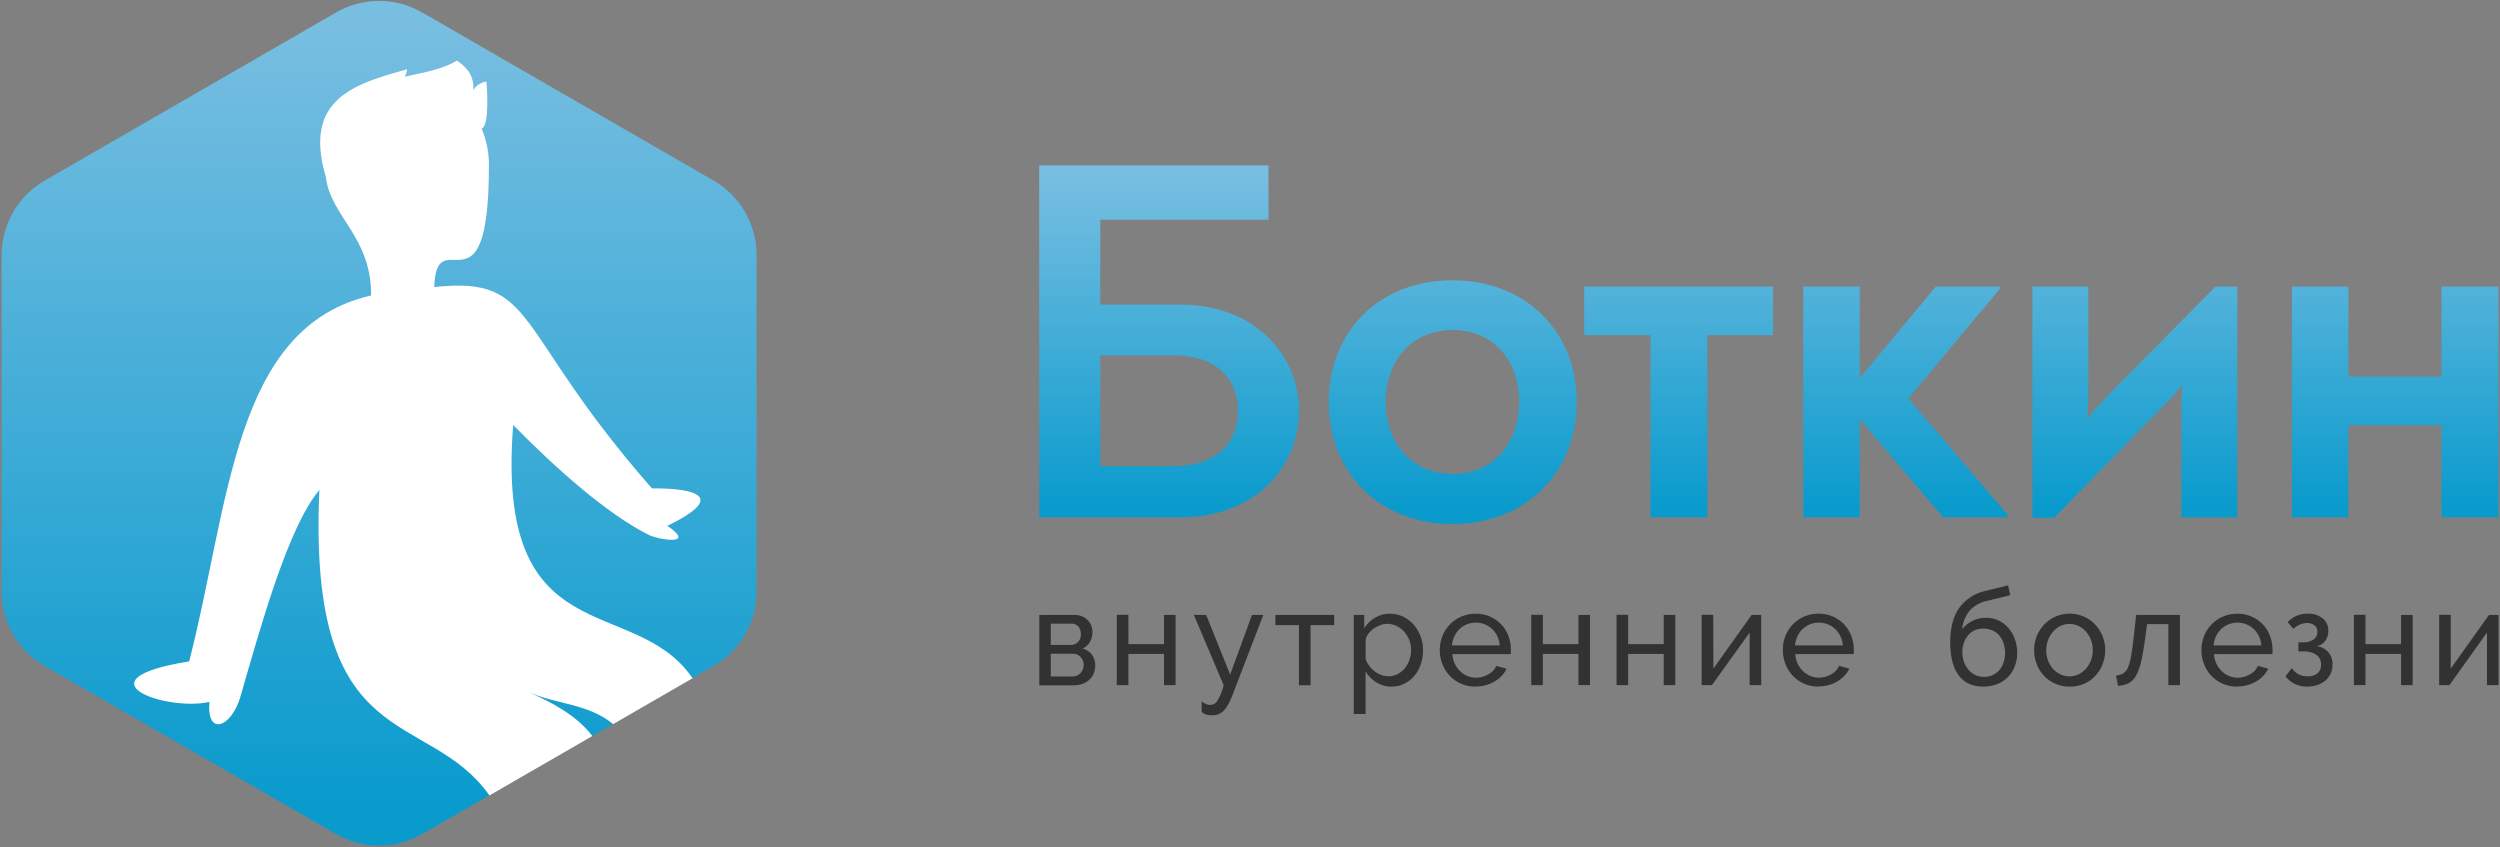 <svg width="1018" height="345" viewBox="0 0 1018 345" fill="none" xmlns="http://www.w3.org/2000/svg">
<rect x="0" y="0" width="1018" height="345" fill="#808080" stroke="none"/>
<path fill-rule="evenodd" clip-rule="evenodd" d="M423.172 210.659H480.702C511.052 210.659 528.962 190.22 528.962 167.25C528.962 144.7 511.052 124.04 480.702 124.04H448.032V89.48H516.532V67.35H423.172V210.659ZM448.032 189.8V144.699H477.982C494.212 144.699 504.112 153.34 504.112 167.25C504.112 181.37 494.212 189.8 477.982 189.8H448.032ZM591.452 213.399C620.952 213.399 642.032 192.749 642.032 163.669C642.032 134.589 620.952 114.139 591.452 114.139C561.952 114.139 541.082 134.579 541.082 163.669C541.082 192.759 561.982 213.399 591.452 213.399V213.399ZM591.452 192.959C575.452 192.959 564.262 180.959 564.262 163.669C564.262 146.379 575.432 134.37 591.452 134.37C607.672 134.37 618.632 146.369 618.632 163.669C618.632 180.969 607.672 193 591.452 193V192.959ZM672.062 210.659H695.242V136.479H721.982V116.669H645.082V136.479H672.082V210.659H672.062ZM777.112 162.189L814.422 117.51V116.669H788.282L757.282 153.969V116.669H734.282V210.669H757.282V170.669L791.212 210.669H817.562V209.669L777.092 162.25L777.112 162.189ZM902.192 116.669L859.412 159.87C856.252 163.24 853.092 166.619 849.932 170.409C850.285 166.557 850.426 162.688 850.352 158.82V116.669H827.592V210.87H836.442L880.272 165.979C883.242 163.039 886.056 159.945 888.702 156.709C888.355 160.365 888.215 164.038 888.282 167.709V210.709H911.042V116.709L902.192 116.669ZM994.192 116.669V153.34H956.262V116.669H933.262V210.669H956.262V173.159H994.192V210.669H1017.37V116.669H994.192Z" fill="url(#paint0_linear_142_40)"/>
<path d="M437.601 250.389C438.575 250.384 439.541 250.56 440.451 250.909C441.306 251.245 442.09 251.741 442.761 252.369C443.423 252.994 443.947 253.75 444.301 254.589C444.668 255.487 444.852 256.449 444.841 257.419C444.841 258.055 444.767 258.69 444.621 259.309C444.475 259.959 444.247 260.587 443.941 261.179C443.619 261.798 443.201 262.362 442.701 262.849C442.17 263.376 441.537 263.788 440.841 264.059C442.32 264.438 443.631 265.296 444.571 266.499C445.536 267.796 446.033 269.383 445.981 270.999C445.995 272.14 445.77 273.271 445.321 274.319C444.904 275.298 444.276 276.172 443.481 276.879C442.662 277.591 441.716 278.141 440.691 278.499C439.532 278.892 438.315 279.085 437.091 279.069H423.211V250.419L437.601 250.389ZM435.681 262.629C436.277 262.683 436.878 262.605 437.442 262.401C438.005 262.196 438.516 261.871 438.939 261.448C439.363 261.024 439.688 260.513 439.892 259.95C440.097 259.387 440.175 258.785 440.121 258.189C440.155 257.113 439.827 256.057 439.191 255.189C438.807 254.746 438.322 254.402 437.777 254.187C437.233 253.971 436.644 253.889 436.061 253.949H427.881V262.619L435.681 262.629ZM436.501 275.469C437.148 275.502 437.795 275.395 438.398 275.155C439 274.915 439.543 274.548 439.991 274.079C440.807 273.196 441.267 272.042 441.282 270.839C441.297 269.637 440.865 268.472 440.071 267.569C439.63 267.101 439.091 266.736 438.493 266.499C437.895 266.263 437.253 266.16 436.611 266.199H427.881V275.469H436.501ZM459.501 262.299H473.981V250.389H478.701V278.999H473.981V266.269H459.481V278.999H454.761V250.349H459.481L459.501 262.299ZM489.331 285.569C489.867 286.066 490.491 286.46 491.171 286.729C491.777 286.949 492.416 287.061 493.061 287.059C493.618 287.005 494.154 286.817 494.623 286.51C495.091 286.204 495.478 285.788 495.751 285.299C496.919 283.359 497.772 281.246 498.281 279.039L486.151 250.389H491.151L500.921 274.709L509.811 250.389H514.421L501.881 282.999C501.369 284.377 500.754 285.714 500.041 286.999C499.532 287.94 498.884 288.799 498.121 289.549C497.504 290.151 496.764 290.612 495.951 290.899C495.136 291.157 494.286 291.286 493.431 291.279C492.622 291.3 491.814 291.188 491.041 290.949C490.377 290.716 489.782 290.321 489.311 289.799V285.569H489.331ZM533.661 279.039H528.931V254.559H519.331V250.389H543.261V254.559H533.661V279.039ZM566.661 279.589C564.437 279.636 562.248 279.023 560.371 277.829C558.609 276.704 557.133 275.184 556.061 273.389V290.729H551.241V250.389H555.521V255.769C556.64 254.028 558.15 252.573 559.931 251.519C561.745 250.441 563.82 249.881 565.931 249.899C567.813 249.876 569.676 250.29 571.371 251.109C573 251.901 574.455 253.009 575.651 254.369C576.875 255.766 577.831 257.376 578.471 259.119C579.144 260.909 579.483 262.807 579.471 264.719C579.484 266.687 579.17 268.644 578.541 270.509C577.967 272.235 577.071 273.837 575.901 275.229C574.776 276.552 573.395 277.634 571.841 278.409C570.222 279.208 568.436 279.613 566.631 279.589H566.661ZM565.181 275.419C566.525 275.437 567.853 275.128 569.051 274.519C570.206 273.926 571.227 273.103 572.051 272.099C572.879 271.077 573.519 269.915 573.941 268.669C574.385 267.382 574.608 266.03 574.601 264.669C574.61 263.269 574.348 261.88 573.831 260.579C573.348 259.33 572.643 258.178 571.751 257.179C570.879 256.213 569.826 255.429 568.651 254.869C567.442 254.297 566.119 254.006 564.781 254.019C563.85 254.027 562.929 254.203 562.061 254.539C561.133 254.889 560.25 255.349 559.431 255.909C558.617 256.46 557.895 257.134 557.291 257.909C556.711 258.642 556.304 259.496 556.101 260.409V268.589C556.506 269.534 557.023 270.427 557.641 271.249C558.251 272.059 558.971 272.779 559.781 273.389C560.57 273.984 561.438 274.465 562.361 274.819C563.275 275.166 564.244 275.342 565.221 275.339L565.181 275.419ZM600.881 279.589C598.847 279.616 596.83 279.214 594.961 278.409C593.223 277.661 591.655 276.569 590.351 275.199C589.049 273.828 588.03 272.214 587.351 270.449C586.628 268.625 586.262 266.68 586.271 264.719C586.26 262.764 586.627 260.825 587.351 259.009C588.034 257.245 589.063 255.635 590.377 254.273C591.69 252.911 593.262 251.826 595.001 251.079C596.873 250.275 598.893 249.872 600.931 249.899C602.881 249.873 604.815 250.252 606.61 251.013C608.406 251.774 610.024 252.9 611.361 254.319C612.613 255.672 613.591 257.254 614.241 258.979C614.906 260.743 615.245 262.614 615.241 264.499C615.241 264.899 615.241 265.269 615.241 265.599C615.229 265.854 615.199 266.108 615.151 266.359H591.391C591.484 267.709 591.822 269.031 592.391 270.259C593.419 272.506 595.248 274.29 597.521 275.259C598.641 275.732 599.845 275.974 601.061 275.969C601.933 275.97 602.802 275.849 603.641 275.609C604.463 275.365 605.254 275.03 606.001 274.609C606.738 274.218 607.412 273.719 608.001 273.129C608.555 272.551 608.993 271.872 609.291 271.129L613.461 272.289C612.977 273.357 612.318 274.337 611.511 275.189C610.672 276.082 609.708 276.85 608.651 277.469C607.505 278.147 606.27 278.662 604.981 278.999C603.639 279.371 602.253 279.556 600.861 279.549L600.881 279.589ZM610.711 262.799C610.621 261.493 610.282 260.217 609.711 259.039C609.182 257.937 608.457 256.941 607.571 256.099C606.695 255.291 605.678 254.65 604.571 254.209C602.245 253.289 599.657 253.289 597.331 254.209C596.217 254.651 595.199 255.303 594.331 256.129C593.458 256.967 592.749 257.961 592.241 259.059C591.686 260.236 591.347 261.503 591.241 262.799H610.711ZM628.251 262.299H642.741V250.389H647.461V278.999H642.741V266.269H628.251V278.999H623.531V250.349H628.251V262.299ZM662.971 262.299H677.461V250.389H682.181V278.999H677.461V266.269H662.971V278.999H658.251V250.349H662.971V262.299ZM697.691 272.239L713.271 250.389H717.171V278.999H712.451V257.599L697.081 278.999H692.911V250.349H697.631L697.691 272.239ZM740.581 279.589C738.547 279.615 736.53 279.213 734.661 278.409C732.923 277.661 731.355 276.569 730.051 275.199C728.752 273.825 727.733 272.212 727.051 270.449C726.332 268.625 725.968 266.68 725.981 264.719C725.943 262.766 726.282 260.824 726.981 258.999C728.046 256.278 729.918 253.947 732.345 252.319C734.772 250.69 737.639 249.843 740.561 249.889C742.511 249.863 744.445 250.242 746.24 251.003C748.036 251.764 749.654 252.89 750.991 254.309C752.243 255.662 753.221 257.244 753.871 258.969C754.541 260.732 754.88 262.603 754.871 264.489C754.871 264.889 754.871 265.259 754.871 265.589C754.871 265.919 754.821 266.169 754.791 266.349H731.021C731.114 267.699 731.452 269.021 732.021 270.249C733.049 272.496 734.878 274.28 737.151 275.249C738.271 275.721 739.475 275.962 740.691 275.959C741.564 275.96 742.432 275.839 743.271 275.599C744.093 275.355 744.884 275.02 745.631 274.599C746.35 274.204 747.007 273.705 747.581 273.119C748.138 272.544 748.576 271.864 748.871 271.119L753.041 272.279C752.541 273.351 751.865 274.331 751.041 275.179C750.205 276.072 749.245 276.839 748.191 277.459C747.064 278.122 745.853 278.63 744.591 278.969C743.249 279.34 741.863 279.526 740.471 279.519L740.581 279.589ZM750.411 262.799C750.321 261.493 749.982 260.217 749.411 259.039C748.885 257.935 748.16 256.939 747.271 256.099C746.397 255.289 745.379 254.648 744.271 254.209C741.945 253.289 739.357 253.289 737.031 254.209C735.917 254.651 734.899 255.303 734.031 256.129C733.158 256.967 732.449 257.961 731.941 259.059C731.386 260.236 731.047 261.503 730.941 262.799H750.411ZM808.941 244.689C806.369 245.261 804.022 246.575 802.191 248.469C800.372 250.674 799.245 253.366 798.951 256.209C800.142 254.742 801.641 253.554 803.341 252.729C805.006 251.938 806.828 251.534 808.671 251.549C810.422 251.531 812.156 251.896 813.751 252.619C815.279 253.329 816.641 254.351 817.751 255.619C818.91 256.948 819.812 258.48 820.411 260.139C821.076 261.941 821.414 263.848 821.411 265.769C821.436 267.692 821.097 269.602 820.411 271.399C819.784 273.035 818.819 274.52 817.581 275.759C816.342 276.997 814.857 277.962 813.221 278.589C811.407 279.276 809.48 279.616 807.541 279.589C803.141 279.589 799.821 278.049 797.541 274.979C795.261 271.909 794.131 267.429 794.131 261.529C794.131 255.629 795.371 250.879 797.841 247.459C800.476 243.927 804.309 241.478 808.621 240.569L817.681 238.369L818.561 242.369L808.951 244.719L808.941 244.689ZM799.061 265.429C799.047 266.81 799.271 268.183 799.721 269.489C800.123 270.676 800.748 271.775 801.561 272.729C802.331 273.634 803.286 274.363 804.361 274.869C805.469 275.387 806.678 275.65 807.901 275.639C809.091 275.648 810.27 275.406 811.361 274.929C812.399 274.466 813.323 273.784 814.071 272.929C814.852 272.019 815.45 270.966 815.831 269.829C816.695 267.232 816.695 264.426 815.831 261.829C815.433 260.671 814.819 259.598 814.021 258.669C813.248 257.802 812.292 257.119 811.221 256.669C810.075 256.188 808.843 255.946 807.601 255.959C806.403 255.945 805.216 256.176 804.111 256.639C803.087 257.1 802.178 257.783 801.451 258.639C800.698 259.527 800.112 260.543 799.721 261.639C799.285 262.882 799.072 264.192 799.091 265.509L799.061 265.429ZM842.731 279.589C840.775 279.614 838.835 279.232 837.035 278.468C835.234 277.703 833.612 276.573 832.271 275.149C831.001 273.778 830.007 272.175 829.341 270.429C827.928 266.774 827.928 262.724 829.341 259.069C830.036 257.322 831.054 255.72 832.341 254.349C833.683 252.933 835.299 251.804 837.092 251.033C838.884 250.262 840.815 249.865 842.766 249.865C844.717 249.865 846.648 250.262 848.44 251.033C850.233 251.804 851.849 252.933 853.191 254.349C854.481 255.718 855.499 257.32 856.191 259.069C857.604 262.724 857.604 266.774 856.191 270.429C855.529 272.197 854.522 273.815 853.227 275.189C851.932 276.563 850.377 277.664 848.651 278.429C846.766 279.248 844.725 279.644 842.671 279.589H842.731ZM833.231 264.829C833.219 266.253 833.47 267.666 833.971 268.999C834.431 270.227 835.108 271.362 835.971 272.349C836.814 273.289 837.833 274.053 838.971 274.599C840.131 275.139 841.396 275.419 842.676 275.419C843.956 275.419 845.221 275.139 846.381 274.599C847.521 274.043 848.54 273.268 849.381 272.319C850.274 271.324 850.972 270.171 851.441 268.919C851.94 267.575 852.191 266.152 852.181 264.719C852.188 263.302 851.938 261.896 851.441 260.569C850.97 259.318 850.272 258.165 849.381 257.169C848.54 256.22 847.521 255.445 846.381 254.889C845.226 254.339 843.96 254.059 842.681 254.069C841.395 254.06 840.125 254.351 838.971 254.919C837.83 255.487 836.811 256.271 835.971 257.229C835.105 258.233 834.427 259.384 833.971 260.629C833.471 261.972 833.221 263.396 833.231 264.829V264.829ZM861.591 275.089C862.618 275.025 863.619 274.734 864.521 274.239C865.432 273.648 866.132 272.783 866.521 271.769C867.168 270.163 867.618 268.484 867.861 266.769C868.231 264.619 868.601 261.839 868.961 258.399L869.841 250.399H887.681V278.999H882.961V254.139H874.291L873.461 260.339C872.951 264.069 872.411 267.139 871.841 269.529C871.429 271.528 870.717 273.453 869.731 275.239C869.043 276.509 868.001 277.551 866.731 278.239C865.389 278.872 863.934 279.229 862.451 279.289L861.631 275.059L861.591 275.089ZM911.011 279.589C908.977 279.615 906.96 279.213 905.091 278.409C903.353 277.661 901.785 276.569 900.481 275.199C899.182 273.825 898.163 272.212 897.481 270.449C896.762 268.625 896.398 266.68 896.411 264.719C896.397 262.765 896.76 260.826 897.481 259.009C898.168 257.247 899.198 255.639 900.511 254.278C901.825 252.916 903.395 251.829 905.131 251.079C907.003 250.275 909.023 249.873 911.061 249.899C913.011 249.873 914.945 250.252 916.74 251.013C918.536 251.774 920.154 252.9 921.491 254.319C922.743 255.672 923.721 257.254 924.371 258.979C925.041 260.742 925.38 262.613 925.371 264.499C925.371 264.899 925.371 265.269 925.371 265.599C925.371 265.929 925.371 266.179 925.291 266.359H901.521C901.614 267.709 901.952 269.031 902.521 270.259C903.042 271.383 903.768 272.4 904.661 273.259C905.528 274.106 906.546 274.784 907.661 275.259C908.779 275.739 909.984 275.984 911.201 275.979C912.074 275.98 912.942 275.859 913.781 275.619C914.603 275.375 915.394 275.04 916.141 274.619C916.878 274.228 917.552 273.729 918.141 273.139C918.698 272.563 919.136 271.884 919.431 271.139L923.601 272.299C923.101 273.371 922.425 274.351 921.601 275.199C920.765 276.092 919.805 276.859 918.751 277.479C917.624 278.142 916.413 278.65 915.151 278.989C913.813 279.36 912.43 279.545 911.041 279.539L911.011 279.589ZM920.841 262.799C920.751 261.493 920.412 260.217 919.841 259.039C919.315 257.935 918.589 256.939 917.701 256.099C916.827 255.289 915.809 254.648 914.701 254.209C912.375 253.289 909.787 253.289 907.461 254.209C906.345 254.647 905.326 255.299 904.461 256.129C903.588 256.967 902.879 257.961 902.371 259.059C901.816 260.236 901.477 261.503 901.371 262.799H920.841ZM931.521 253.359C932.553 252.225 933.819 251.328 935.231 250.731C936.643 250.134 938.168 249.85 939.701 249.899C941.89 249.793 944.046 250.463 945.791 251.789C946.542 252.399 947.141 253.176 947.54 254.058C947.939 254.94 948.128 255.902 948.091 256.869C948.143 258.397 947.67 259.897 946.751 261.119C946.313 261.685 945.762 262.155 945.134 262.499C944.506 262.843 943.814 263.055 943.101 263.119C944.986 263.23 946.75 264.084 948.006 265.494C949.262 266.903 949.907 268.754 949.801 270.639C949.813 271.884 949.561 273.118 949.061 274.259C948.573 275.345 947.849 276.309 946.941 277.079C945.981 277.895 944.875 278.519 943.681 278.919C942.328 279.372 940.908 279.596 939.481 279.579C937.783 279.63 936.097 279.278 934.561 278.553C933.025 277.829 931.682 276.751 930.641 275.409L933.221 272.059C933.941 273.118 934.9 273.991 936.021 274.609C937.145 275.164 938.387 275.439 939.641 275.409C941.099 275.507 942.543 275.07 943.701 274.179C944.187 273.732 944.568 273.182 944.815 272.57C945.062 271.958 945.17 271.298 945.131 270.639C945.168 269.871 945.017 269.107 944.693 268.41C944.37 267.713 943.881 267.106 943.271 266.639C941.653 265.604 939.747 265.113 937.831 265.239H935.911V261.559H937.831C939.334 261.643 940.825 261.239 942.081 260.409C942.583 260.059 942.989 259.59 943.263 259.043C943.537 258.497 943.671 257.89 943.651 257.279C943.673 256.786 943.58 256.295 943.38 255.844C943.181 255.393 942.88 254.994 942.501 254.679C941.609 253.985 940.5 253.63 939.371 253.679C937.299 253.747 935.334 254.611 933.881 256.089L931.521 253.349V253.359ZM963.221 262.299H977.711V250.389H982.431V278.999H977.711V266.269H963.221V278.999H958.501V250.349H963.221V262.299ZM997.941 272.239L1013.53 250.389H1017.42V278.999H1012.7V257.599L997.391 278.999H993.221V250.349H997.941V272.199V272.239Z" fill="#323232"/>
<path fill-rule="evenodd" clip-rule="evenodd" d="M172.282 5.28L290.132 73.279C295.642 76.357 300.218 80.868 303.375 86.334C306.531 91.8 308.151 98.018 308.062 104.33V240.409C308.141 246.712 306.518 252.92 303.362 258.376C300.206 263.833 295.635 268.336 290.132 271.409L281.972 276.12L264.742 283.83L249.682 294.77L241.192 299.669L222.362 308.669L199.292 323.83L172.292 339.419C166.871 342.652 160.678 344.358 154.367 344.358C148.056 344.358 141.862 342.652 136.442 339.419L18.592 271.419C13.09 268.344 8.521 263.841 5.367 258.385C2.213 252.928 0.591 246.721 0.672 240.419V104.37C0.58 98.058 2.197 91.838 5.352 86.37C8.506 80.903 13.081 76.389 18.592 73.31L136.442 5.31C141.862 2.077 148.056 0.371 154.367 0.371C160.678 0.371 166.871 2.077 172.292 5.31L172.282 5.28Z" fill="url(#paint1_linear_142_40)"/>
<path fill-rule="evenodd" clip-rule="evenodd" d="M281.981 276.2L249.69 294.85C239.5 286.49 226.631 286.85 215.351 281.85C224.581 286.03 234.671 291.11 241.201 299.71L199.3 323.9C173.93 287.96 125.11 308.66 130.06 199.5C117.35 214.55 106.231 254.82 97.9 283.69C94.29 296.19 84.05 300.08 85.29 285.82C67.581 289.82 30.82 276.73 77.031 269.32C93.591 204.92 95.031 133.15 151.101 120.32C151.371 96.45 134.47 88.03 132.69 72.07C123.19 40.2 144.601 34.07 165.771 28.23C165.69 29.297 165.346 30.328 164.771 31.23C173.101 29.46 180.53 28.05 186.06 24.67C190.76 27.82 193.061 31.4 192.731 36.67C193.307 35.73 194.087 34.932 195.013 34.333C195.939 33.734 196.987 33.35 198.081 33.21C198.311 35.35 199.401 51.21 196.131 52.38C198.199 57.283 199.204 62.569 199.081 67.89C199.021 131.33 177.78 88.89 176.82 116.89C219.21 112.36 208.141 133.61 265.491 198.89C268.851 198.82 303.961 198.44 271.751 214.11C283.921 222.46 267.92 219.7 264.18 217.82C246.85 209.14 225.521 189.95 208.971 173.04C201.511 267.3 258.301 241.32 281.971 276.14L281.981 276.2Z" fill="white"/>
<defs>
<linearGradient id="paint0_linear_142_40" x1="720.26" y1="205.711" x2="720.26" y2="71.61" gradientUnits="userSpaceOnUse">
<stop stop-color="#0A9BCD"/>
<stop offset="1" stop-color="#78BEE1"/>
</linearGradient>
<linearGradient id="paint1_linear_142_40" x1="154.36" y1="326.249" x2="154.36" y2="10.406" gradientUnits="userSpaceOnUse">
<stop stop-color="#0A9BCD"/>
<stop offset="1" stop-color="#78BEE1"/>
</linearGradient>
</defs>
</svg>

